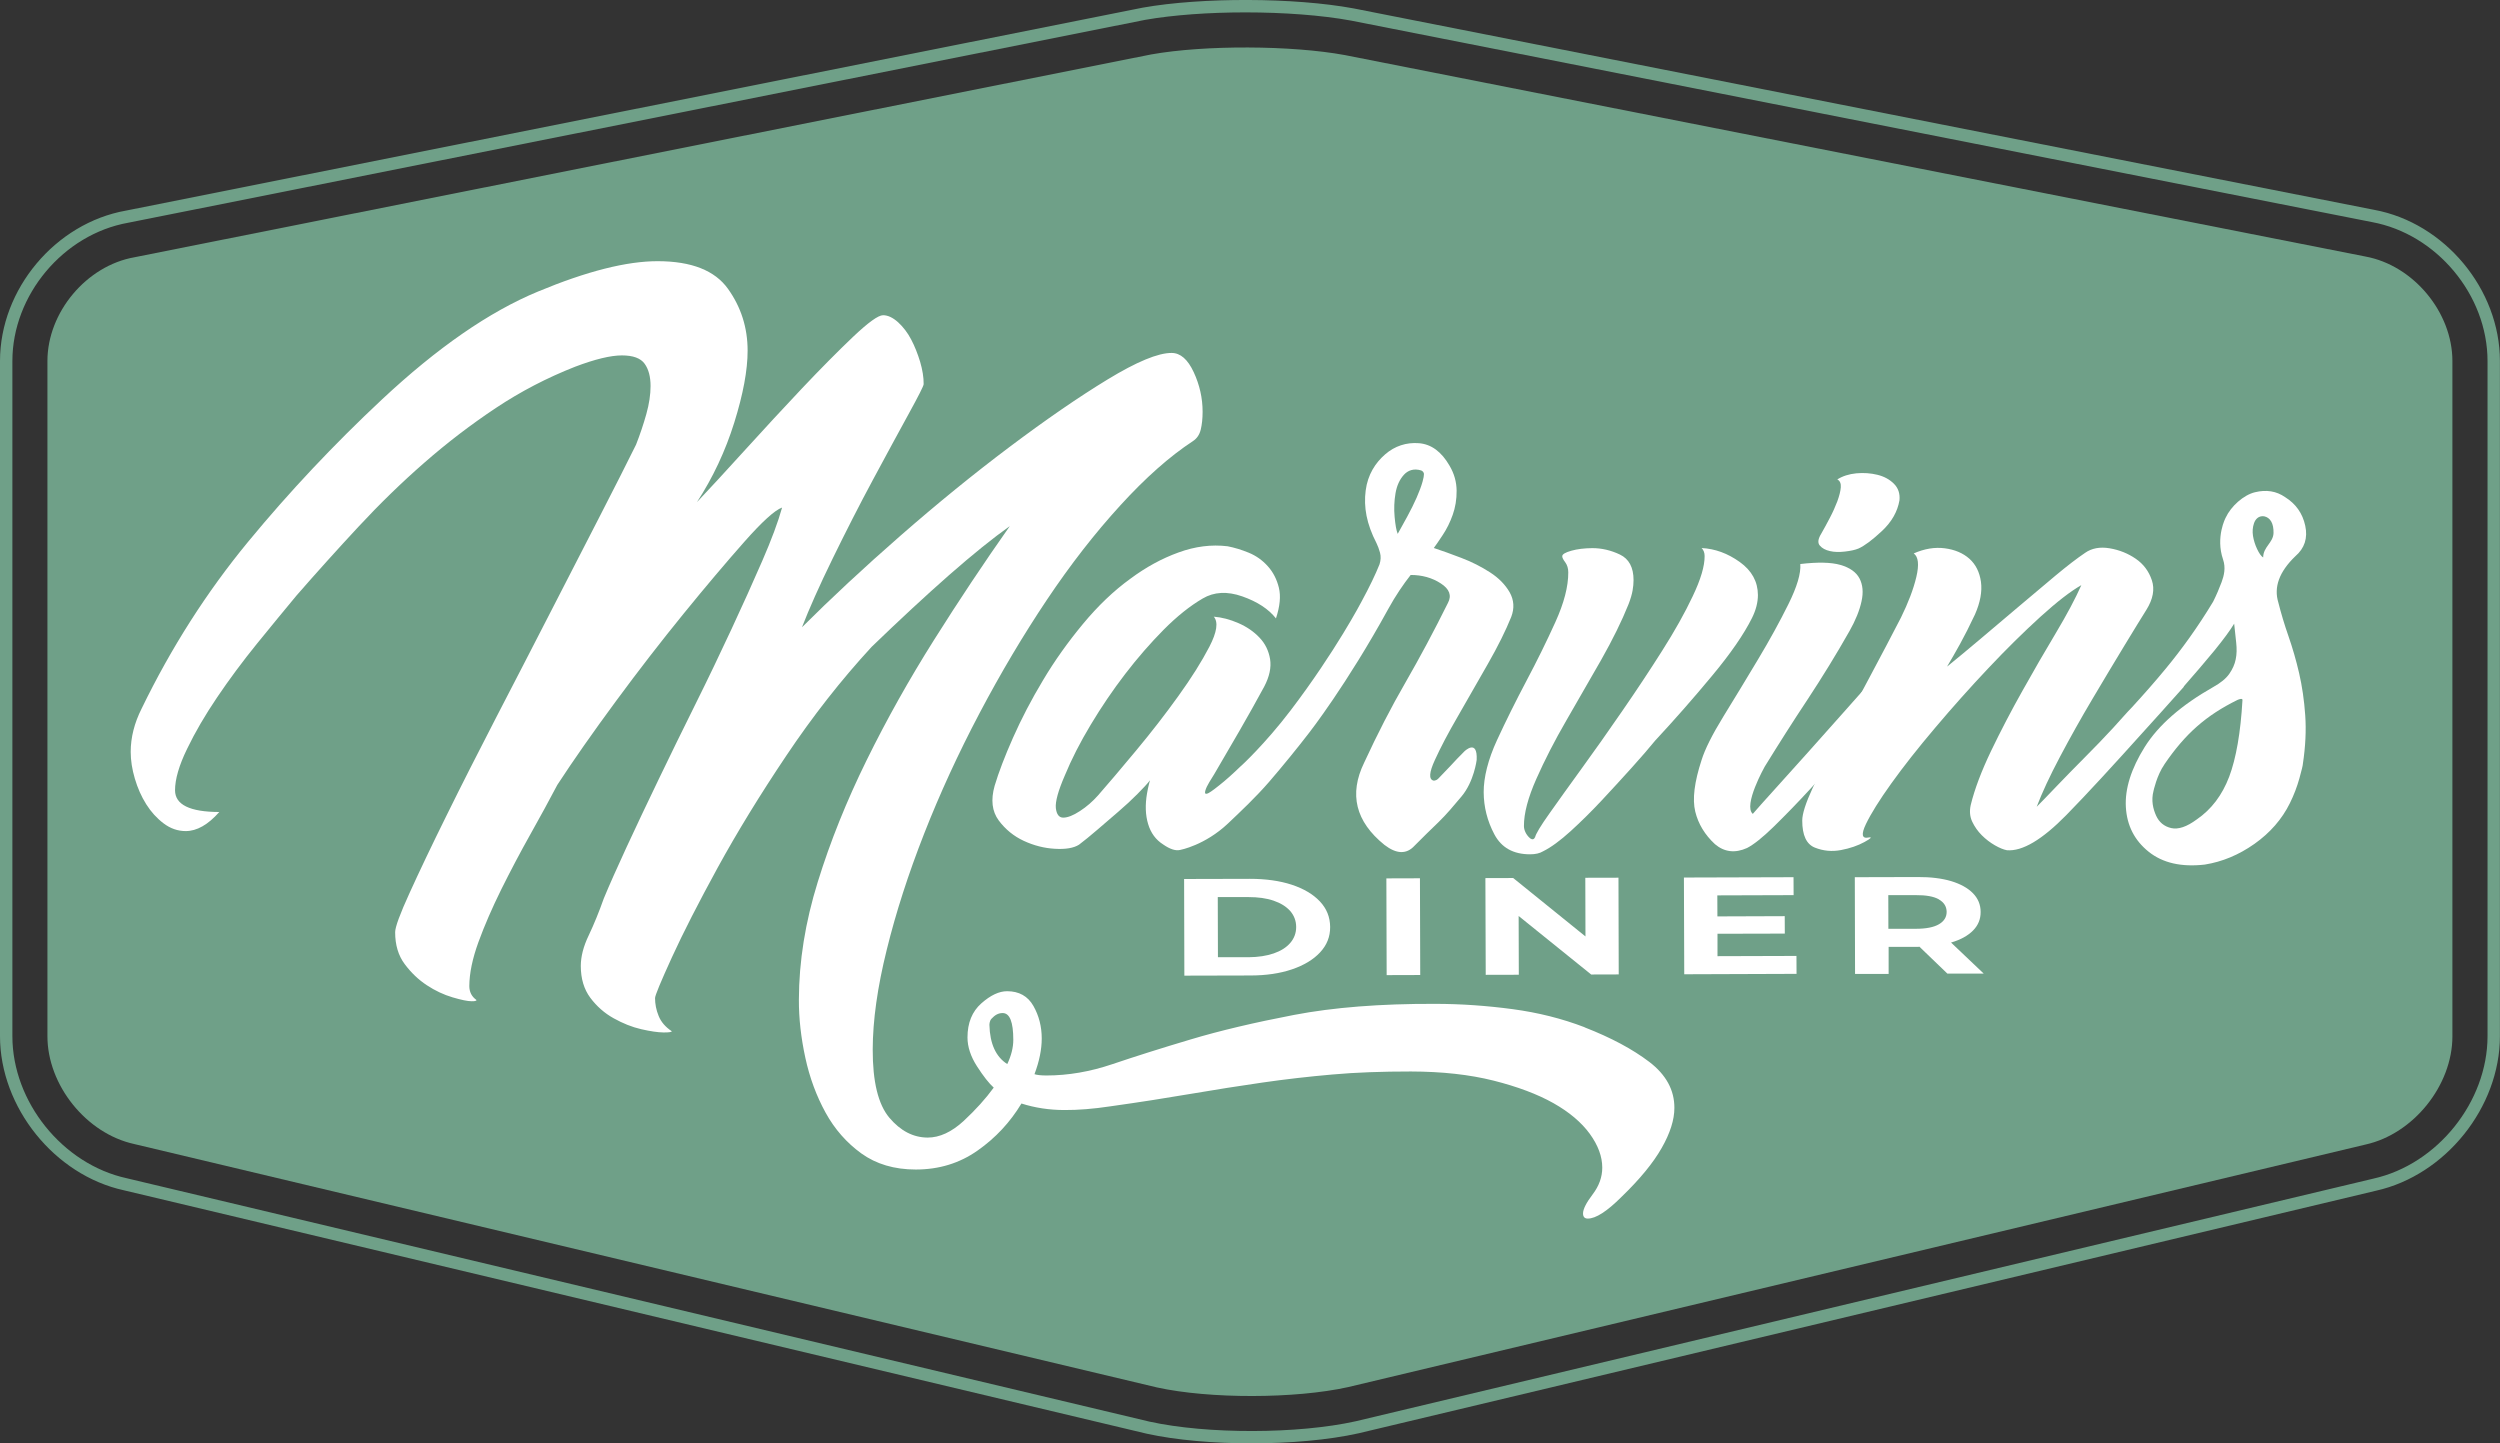 <?xml version="1.0" encoding="UTF-8"?>
<svg id="Layer_2" data-name="Layer 2" xmlns="http://www.w3.org/2000/svg" viewBox="0 0 306.77 177.11">
  <rect x="0" y="0" width="306.77" height="177.11" fill="#333333" stroke="none"/>
  <defs>
    <style>
      .cls-1 {
        fill: #fff;
      }

      .cls-2 {
        fill: #6fa088;
      }
    </style>
  </defs>
  <g id="Layer_1-2" data-name="Layer 1">
    <g>
      <path class="cls-2" d="M153.56,177.11c-4.62,0-9.23-.39-12.83-1.18l-125.52-29.87c-8.52-1.86-15.21-10.18-15.21-18.92V44.3c0-8.81,6.79-16.92,15.47-18.46L140.22.94c7.27-1.29,18.62-1.25,25.87.09l125.25,24.72c8.64,1.6,15.42,9.75,15.42,18.55v82.85c0,8.73-6.68,17.06-15.2,18.96l-124.86,29.77c-3.68.82-8.42,1.23-13.14,1.23ZM152.82,1.52c-4.44,0-8.86.31-12.32.92L15.74,27.33c-7.97,1.42-14.22,8.87-14.22,16.97v82.85c0,8.06,6.16,15.71,14.03,17.43l125.52,29.87c7.08,1.55,18.2,1.53,25.29-.05l124.86-29.77c7.87-1.75,14.02-9.43,14.02-17.48V44.3c0-8.09-6.23-15.58-14.19-17.05L165.8,2.53c-3.63-.67-8.32-1.01-12.98-1.01Z"/>
      <path class="cls-2" d="M16.49,31.57c-5.88,1.04-10.67,6.75-10.67,12.73v82.85c0,6.01,4.77,11.94,10.64,13.23l125.51,29.87c6.46,1.42,16.98,1.4,23.45-.04l124.87-29.77c5.87-1.31,10.64-7.26,10.64-13.28V44.3c0-5.98-4.78-11.73-10.66-12.82L165.03,6.76c-6.55-1.21-17.22-1.25-23.77-.08L16.49,31.57Z"/>
      <g>
        <g>
          <path class="cls-1" d="M149.45,117.46h3.76c1.19-.01,2.22-.17,3.09-.47.87-.3,1.55-.73,2.03-1.29.48-.56.72-1.21.72-1.95s-.25-1.41-.73-1.96c-.49-.55-1.16-.97-2.04-1.27-.87-.3-1.9-.44-3.09-.44h-3.76s.02,7.37.02,7.37ZM145.33,119.73l-.03-11.87,8.09-.02c1.93,0,3.64.24,5.11.72,1.48.49,2.63,1.17,3.46,2.05.83.88,1.25,1.92,1.26,3.13s-.41,2.24-1.24,3.13c-.83.89-1.98,1.58-3.45,2.08-1.47.5-3.18.75-5.11.75l-8.09.02Z"/>
          <rect class="cls-1" x="170.13" y="107.78" width="4.12" height="11.87" transform="translate(-.33 .51) rotate(-.17)"/>
          <polygon class="cls-1" points="198.63 119.57 198.6 107.7 194.53 107.71 194.55 114.91 185.68 107.74 182.27 107.75 182.31 119.62 186.37 119.61 186.35 112.4 195.25 119.58 198.63 119.57"/>
          <polygon class="cls-1" points="220.44 117.3 210.75 117.33 210.75 114.58 219.01 114.56 219 112.42 210.74 112.45 210.73 109.87 220.09 109.84 220.08 107.64 206.63 107.68 206.67 119.55 220.45 119.5 220.44 117.3"/>
          <path class="cls-1" d="M243.39,119.44l-3.99-3.79s.02,0,.04,0c1.15-.34,2.04-.83,2.67-1.47.63-.64.94-1.4.93-2.28,0-.89-.32-1.66-.95-2.3-.63-.64-1.52-1.13-2.67-1.48-1.15-.34-2.53-.51-4.12-.5l-7.7.02.03,11.87h4.12s0-3.32,0-3.32h3.59c.07-.01.12-.02.19-.02l3.43,3.3h4.45ZM237.92,110.37c.63.36.94.87.95,1.52,0,.64-.31,1.15-.94,1.52-.63.37-1.57.56-2.85.56h-3.36s-.01-4.13-.01-4.13h3.36c1.27-.01,2.22.16,2.85.52Z"/>
        </g>
        <g>
          <path class="cls-1" d="M152.33,93.94c-1.06,1.03-1.96,1.83-2.7,2.41-.82.66-1.33,1.01-1.54,1.05-.21.04-.27-.08-.19-.37.08-.29.24-.64.49-1.05.25-.41.45-.74.61-.99,1.06-1.81,2.1-3.59,3.12-5.36,1.02-1.77,2.02-3.55,3-5.36.65-1.23.89-2.36.73-3.39-.17-1.02-.6-1.91-1.3-2.64-.7-.74-1.56-1.33-2.59-1.78-1.03-.45-2.03-.71-3.02-.79.57.66.39,1.89-.54,3.69-.94,1.81-2.2,3.82-3.8,6.04-1.59,2.22-3.33,4.46-5.21,6.72-1.88,2.26-3.43,4.09-4.66,5.49-.66.74-1.39,1.38-2.21,1.91-.82.54-1.5.8-2.03.81s-.84-.39-.93-1.17c-.08-.78.28-2.11,1.1-4,.81-1.97,1.87-4.05,3.18-6.23,1.31-2.18,2.71-4.25,4.23-6.23,1.51-1.97,3.09-3.78,4.72-5.43,1.64-1.65,3.23-2.92,4.79-3.83,1.39-.82,3.01-.91,4.86-.26,1.85.65,3.22,1.55,4.13,2.7.49-1.48.61-2.73.36-3.76-.25-1.02-.7-1.91-1.36-2.64-.66-.74-1.44-1.29-2.34-1.66-.9-.37-1.77-.63-2.59-.79-1.97-.24-3.98.01-6.03.76-2.05.74-4.02,1.82-5.9,3.22-2.05,1.48-3.99,3.34-5.83,5.56s-3.48,4.52-4.9,6.91c-1.43,2.38-2.65,4.73-3.67,7.03-1.02,2.3-1.77,4.27-2.26,5.91-.49,1.73-.32,3.14.5,4.25.82,1.1,1.85,1.94,3.08,2.51,1.23.57,2.51.9,3.82.97,1.31.08,2.3-.09,2.95-.5.65-.49,1.41-1.11,2.27-1.85.86-.74,1.72-1.48,2.58-2.22.86-.74,1.64-1.46,2.33-2.16.69-.7,1.21-1.25,1.53-1.67,0,0-.22.76-.36,1.6-.24,1.4-.2,2.65.13,3.75.33,1.11.95,1.95,1.85,2.52.82.57,1.52.81,2.09.67,0,0,3.03-.56,5.88-3.26,1.6-1.52,3.38-3.19,5.02-5.08,1.65-1.91,3.6-4.31,4.94-6.06,0,0,4.58-5.85,9.68-15.15.91-1.66,1.86-3.04,2.76-4.19,1.39,0,2.63.34,3.7,1.04,1.07.69,1.36,1.49.87,2.4-1.71,3.45-3.45,6.7-5.2,9.74-1.76,3.04-3.45,6.33-5.08,9.86-1.88,3.86-1.05,7.22,2.49,10.08,1.48,1.14,2.71,1.18,3.69.11.98-.99,1.96-1.95,2.95-2.9.98-.95,1.88-2.03,2.82-3.15,1.54-1.83,1.86-4.48,1.86-4.48.13-2.65-1.5-1.06-1.5-1.06-.66.66-1.21,1.23-1.66,1.73-.37.4-.88.93-1.54,1.61-.32.32-.61.25-.61.25-.58-.16-.52-1,.18-2.52.69-1.52,1.63-3.31,2.82-5.36,1.18-2.05,2.41-4.19,3.67-6.41,1.27-2.22,2.22-4.15,2.88-5.79.41-1.07.34-2.07-.19-3.02-.54-.94-1.34-1.76-2.41-2.45-1.07-.69-2.24-1.29-3.51-1.77-1.27-.49-2.4-.89-3.39-1.22.25-.33.61-.86,1.1-1.6.49-.74.9-1.56,1.22-2.47.32-.9.49-1.89.48-2.96s-.29-2.09-.87-3.07c-.99-1.72-2.24-2.64-3.76-2.76-1.52-.12-2.96.34-4.14,1.37-1.19,1.03-2.14,2.48-2.39,4.44-.26,2.03.1,4.08,1.33,6.46.16.33.31.72.43,1.17.12.45.1.92-.06,1.42-.49,1.23-1.22,2.75-2.2,4.56,0,0-3.17,6.09-8.71,13.37-3.16,4.15-6.06,6.8-6.06,6.8ZM174.69,57.99c.05.1.05.29,0,.56-.03.16-.07.34-.13.55-.16.58-.41,1.23-.73,1.97-.33.74-.71,1.52-1.16,2.34-.45.82-.84,1.52-1.16,2.1-.17-.41-.29-1.11-.38-2.09-.09-.98-.05-1.95.11-2.89.16-.94.51-1.7,1.04-2.28.48-.52,1.19-.81,2.12-.52,0,0,.24.11.28.27Z"/>
          <path class="cls-1" d="M188.36,102.76c.08-.41.67-1.4,1.78-2.96,1.1-1.56,2.43-3.41,3.98-5.55,1.55-2.14,3.21-4.48,4.96-7.03,1.76-2.55,3.39-5.01,4.9-7.4,1.51-2.38,2.76-4.6,3.73-6.66.98-2.05,1.47-3.7,1.46-4.93,0-.41-.13-.74-.37-.98,1.64.08,3.2.65,4.68,1.71,1.48,1.06,2.22,2.41,2.23,4.05,0,.9-.24,1.85-.73,2.83-.98,1.97-2.61,4.34-4.9,7.09-2.29,2.76-4.62,5.41-6.99,7.96-.74.91-1.7,2.02-2.88,3.33-1.19,1.32-2.41,2.65-3.68,4.01-1.27,1.36-2.54,2.61-3.8,3.76-1.27,1.15-2.39,1.98-3.38,2.47-.41.25-.94.37-1.6.37-2.05,0-3.51-.81-4.38-2.45-.87-1.64-1.3-3.36-1.31-5.17s.54-4.02,1.64-6.4c1.1-2.38,2.31-4.81,3.61-7.27,1.31-2.47,2.49-4.87,3.55-7.21,1.06-2.34,1.59-4.37,1.58-6.1,0-.49-.13-.9-.37-1.23-.25-.33-.37-.57-.37-.74,0-.25.37-.47,1.11-.68.74-.21,1.6-.31,2.58-.32,1.15,0,2.28.26,3.39.79,1.11.53,1.67,1.58,1.67,3.13,0,.41-.04.84-.12,1.29-.08.45-.24,1.01-.49,1.66-.82,2.05-1.94,4.33-3.36,6.84-1.43,2.51-2.86,4.99-4.29,7.46-1.43,2.47-2.65,4.85-3.67,7.15-1.02,2.3-1.53,4.23-1.52,5.79,0,.49.27,1.08.74,1.48,0,0,.41.38.62-.12Z"/>
          <path class="cls-1" d="M215.1,99.85c.49-.57,1.37-1.56,2.64-2.96,1.27-1.4,2.64-2.92,4.11-4.57,1.47-1.64,2.88-3.23,4.23-4.75,1.35-1.52,2.35-2.65,3.01-3.39,1.64-1.15,2.78-1.61,3.44-1.36.66.24.41.98-.73,2.22-.17.25-.31.49-.43.74s-.27.45-.43.62c-1.15,1.4-2.49,3.04-4.05,4.94-1.55,1.89-3.13,3.7-4.72,5.43s-3.09,3.27-4.48,4.63c-1.39,1.36-2.5,2.24-3.32,2.66-1.47.66-2.79.5-3.94-.48-1.23-1.14-2.04-2.47-2.41-3.99-.37-1.52-.11-3.63.78-6.34.41-1.31,1.3-3.1,2.69-5.36,1.39-2.26,2.8-4.58,4.23-6.97,1.43-2.38,2.67-4.64,3.73-6.78,1.06-2.14,1.55-3.78,1.46-4.93,2.13-.25,3.77-.22,4.92.11,1.15.33,1.93.88,2.34,1.65.41.78.5,1.72.25,2.83-.24,1.11-.73,2.32-1.47,3.63-1.63,2.88-3.35,5.67-5.14,8.39-1.8,2.71-3.55,5.47-5.27,8.26,0,0-2.67,4.75-1.46,5.79ZM228.05,67.31c-.41.17-.96.29-1.66.37-.7.08-1.31.07-1.85-.06-.53-.12-.95-.34-1.23-.67-.29-.33-.23-.82.18-1.48.33-.57.67-1.21,1.04-1.91.37-.7.67-1.38.92-2.03.24-.66.39-1.23.43-1.72.04-.49-.11-.82-.43-.98.65-.41,1.43-.66,2.34-.75.9-.08,1.76-.02,2.58.18.82.2,1.5.57,2.03,1.1.53.53.76,1.21.68,2.03-.24,1.4-.96,2.65-2.14,3.76-1.19,1.11-2.15,1.83-2.89,2.16Z"/>
          <path class="cls-1" d="M267.96,84.24c1.34-1.53,2.59-2.98,3.74-4.38,1.14-1.4,1.96-2.51,2.45-3.33.08.82.17,1.6.25,2.34.08.74.07,1.41-.06,2.03-.12.62-.39,1.21-.79,1.79-.41.58-1.06,1.11-1.96,1.61-3.93,2.23-6.73,4.68-8.41,7.35-1.67,2.67-2.45,5.14-2.32,7.39.13,2.26,1.06,4.08,2.79,5.47s4.03,1.91,6.9,1.58c2.13-.34,4.16-1.18,6.09-2.54,1.92-1.36,3.38-3.03,4.35-5,.49-.99.87-1.99,1.16-3.02.28-1.03.43-1.62.43-1.79.32-2.13.42-4.12.29-5.97-.13-1.85-.38-3.57-.75-5.17s-.81-3.11-1.31-4.55c-.5-1.43-.91-2.81-1.24-4.12-.58-1.88.11-3.77,2.08-5.67,1.15-.99,1.55-2.24,1.22-3.76-.33-1.52-1.16-2.68-2.47-3.5-1.07-.74-2.3-.94-3.69-.6-1.4.33-2.95,1.72-3.6,3.12,0,0-1.27,2.37-.32,5.14.35,1.02.11,1.99-.18,2.77-.29.78-.63,1.58-1.04,2.4-1.88,3.12-3.88,5.88-5.85,8.26-1.21,1.47-2.66,3.12-4.11,4.7-.67.68-1.38,1.52-2.3,2.52-1.1,1.19-2.27,2.41-3.5,3.64-1.23,1.23-2.37,2.41-3.44,3.52-1.06,1.11-1.88,1.96-2.45,2.53.65-1.72,1.61-3.78,2.87-6.16,1.26-2.38,2.59-4.75,3.98-7.09,1.39-2.34,2.69-4.52,3.92-6.54,1.22-2.01,2.12-3.47,2.69-4.38.82-1.31,1.04-2.53.67-3.63-.37-1.11-1.03-1.99-1.98-2.64-.95-.65-2.01-1.08-3.2-1.28-1.19-.2-2.2-.01-3.01.56-.98.66-2.19,1.59-3.62,2.78-1.43,1.19-2.93,2.45-4.48,3.77-1.56,1.32-3.11,2.64-4.67,3.95-1.56,1.32-2.95,2.47-4.17,3.46.49-.82,1.02-1.74,1.59-2.77.57-1.03,1.18-2.24,1.84-3.64.65-1.48.89-2.81.73-4-.17-1.19-.64-2.13-1.42-2.83-.78-.69-1.79-1.12-3.02-1.28-1.23-.16-2.5.05-3.81.63.57.41.68,1.37.32,2.89-.36,1.52-1,3.18-1.89,4.99-1.14,2.22-2.41,4.62-3.79,7.21-1.39,2.59-2.69,5.05-3.92,7.4-1.22,2.34-2.26,4.44-3.12,6.29-.86,1.85-1.28,3.18-1.28,4,0,1.81.52,2.91,1.55,3.32,1.03.41,2.09.51,3.2.3,1.11-.21,2.07-.54,2.89-.99.82-.45.98-.64.49-.55-.82.17-.92-.39-.31-1.66.61-1.27,1.65-2.94,3.12-4.99,1.47-2.05,3.27-4.34,5.4-6.85,2.12-2.51,4.29-4.94,6.5-7.28,2.21-2.35,4.34-4.44,6.38-6.3,2.04-1.85,3.72-3.15,5.03-3.89-.73,1.64-1.77,3.6-3.12,5.86-1.35,2.26-2.72,4.62-4.1,7.09-1.39,2.47-2.67,4.93-3.86,7.4-1.18,2.47-2.02,4.68-2.5,6.65-.16.74-.1,1.42.19,2.03.29.61.68,1.17,1.17,1.66s1.03.9,1.6,1.23c.57.33,1.07.53,1.48.61,1.89.16,4.32-1.28,7.31-4.33,2.53-2.58,5.73-6.07,9.64-10.42,0,0,3.34-3.68,4.77-5.31ZM265.59,93.79c2.56-3.76,5.11-6,8.96-7.9,0,0,.63-.29.62,0-.23,4.02-.78,7.16-1.63,9.42-.86,2.26-2.18,4.01-3.98,5.24-1.23.91-2.27,1.26-3.14,1.06-.86-.2-1.48-.71-1.85-1.53-.37-.82-.62-1.85-.32-3.01,0,0,.4-1.92,1.34-3.27ZM277.7,68.4c-.25-.16-.49-.51-.74-1.04-.25-.53-.41-1.06-.5-1.6-.08-.53-.05-1.05.12-1.54.16-.49.55-.95,1.23-.87.77.15,1.2.87,1.17,2.06-.04,1.19-1.27,1.7-1.27,2.99Z"/>
        </g>
        <path class="cls-1" d="M194.46,126.07c3.23,1.26,5.87,2.67,7.93,4.24,2.05,1.57,3.08,3.45,3.07,5.64,0,1.46-.52,3.1-1.56,4.92-1.03,1.82-2.68,3.83-4.94,6.01-1.77,1.77-3.15,2.65-4.12,2.65-.39,0-.59-.21-.59-.63,0-.52.39-1.3,1.18-2.34.79-1.04,1.18-2.13,1.18-3.28,0-1.36-.51-2.74-1.53-4.15-1.03-1.41-2.52-2.67-4.47-3.77-1.96-1.1-4.41-2.02-7.34-2.76-2.94-.74-6.32-1.11-10.14-1.12-3.53,0-6.74.11-9.63.37-2.89.25-5.76.58-8.6.99-2.84.41-5.76.87-8.75,1.38-2.99.51-6.3,1.03-9.93,1.54-2.06.31-3.92.46-5.59.45-1.86,0-3.63-.27-5.29-.8-1.38,2.29-3.17,4.22-5.38,5.77-2.21,1.56-4.74,2.33-7.58,2.33-2.65,0-4.87-.67-6.68-1.97-1.81-1.31-3.28-2.98-4.4-5.02-1.12-2.04-1.95-4.28-2.48-6.73-.53-2.45-.8-4.83-.79-7.12.01-4.69.78-9.51,2.32-14.46,1.53-4.95,3.53-9.92,5.99-14.92,2.46-5,5.22-9.92,8.27-14.76,3.05-4.84,6.15-9.5,9.3-13.97-2.06,1.46-4.54,3.46-7.44,6-2.9,2.55-6.07,5.49-9.51,8.81-3.74,4.06-7.23,8.51-10.47,13.35-3.25,4.84-6.05,9.42-8.42,13.74-2.36,4.32-4.24,7.99-5.62,11.01-1.38,3.02-2.07,4.69-2.07,5,0,.73.14,1.46.44,2.19.29.73.83,1.36,1.61,1.88,0,.1-.35.16-1.03.15s-1.59-.14-2.72-.4c-1.13-.26-2.25-.71-3.38-1.34-1.13-.63-2.08-1.47-2.86-2.51-.78-1.05-1.17-2.35-1.17-3.91,0-1.15.32-2.4.97-3.75.64-1.35,1.26-2.86,1.85-4.53.69-1.67,1.63-3.77,2.81-6.33,1.18-2.55,2.49-5.31,3.92-8.28,1.43-2.97,2.93-6.04,4.51-9.22,1.58-3.18,3.05-6.25,4.43-9.22,1.38-2.97,2.64-5.75,3.77-8.36,1.13-2.6,1.95-4.79,2.44-6.56-.88.31-2.43,1.71-4.64,4.21-2.21,2.5-4.7,5.44-7.45,8.82-2.75,3.38-5.53,6.97-8.33,10.77-2.8,3.8-5.19,7.21-7.16,10.23-.99,1.87-2.09,3.91-3.32,6.09-1.23,2.19-2.41,4.43-3.55,6.72-1.13,2.29-2.07,4.45-2.81,6.48-.74,2.03-1.11,3.83-1.12,5.39,0,.73.29,1.3.88,1.72,0,.1-.2.16-.59.15-.49,0-1.27-.16-2.35-.48-1.08-.32-2.13-.81-3.16-1.49-1.03-.68-1.93-1.54-2.71-2.59-.78-1.04-1.17-2.35-1.17-3.91,0-.63.59-2.24,1.78-4.84,1.18-2.6,2.68-5.75,4.51-9.45,1.82-3.7,3.87-7.73,6.13-12.11,2.27-4.37,4.48-8.67,6.65-12.89,2.17-4.22,4.19-8.15,6.06-11.79,1.87-3.64,3.35-6.56,4.43-8.75.49-1.25.91-2.5,1.26-3.75.35-1.25.52-2.4.52-3.44,0-1.15-.24-2.06-.73-2.74-.49-.68-1.42-1.02-2.79-1.02s-3.29.46-5.74,1.39c-3.43,1.35-6.67,3.03-9.72,5.06-3.04,2.02-5.97,4.26-8.76,6.7-2.8,2.44-5.5,5.07-8.11,7.88-2.61,2.81-5.14,5.62-7.59,8.43-1.47,1.77-3.1,3.75-4.87,5.93-1.77,2.19-3.39,4.37-4.87,6.56-1.48,2.19-2.71,4.29-3.69,6.33-.99,2.03-1.48,3.73-1.48,5.08,0,1.77,1.81,2.66,5.43,2.67-1.38,1.56-2.75,2.34-4.12,2.34-.98,0-1.89-.32-2.72-.95-.83-.63-1.54-1.41-2.13-2.35s-1.05-1.98-1.39-3.13c-.34-1.15-.51-2.24-.51-3.29,0-1.77.45-3.54,1.34-5.31,3.64-7.5,8-14.32,13.06-20.46,5.06-6.14,10.54-11.96,16.44-17.48,6.78-6.34,13.16-10.76,19.15-13.24,5.98-2.49,10.89-3.73,14.71-3.72,4.12.01,6.98,1.14,8.59,3.39,1.61,2.25,2.41,4.78,2.41,7.59,0,2.4-.55,5.34-1.64,8.83-1.09,3.49-2.62,6.75-4.58,9.76,1.57-1.66,3.54-3.8,5.9-6.4,2.36-2.6,4.69-5.12,7-7.57,2.31-2.44,4.4-4.55,6.26-6.32,1.87-1.77,3.09-2.65,3.68-2.65s1.2.29,1.84.86c.63.58,1.17,1.28,1.61,2.12.44.84.8,1.75,1.1,2.74.29.99.44,1.91.43,2.74,0,.21-.62,1.43-1.85,3.67-1.23,2.24-2.68,4.92-4.36,8.04-1.68,3.12-3.32,6.35-4.95,9.68-1.63,3.33-2.88,6.15-3.77,8.44,3.54-3.53,7.56-7.28,12.08-11.23,4.52-3.95,8.99-7.59,13.41-10.91,4.42-3.32,8.42-6.08,12-8.26,3.58-2.18,6.21-3.27,7.87-3.26,1.08,0,1.98.79,2.71,2.36.73,1.57,1.09,3.19,1.09,4.86,0,.84-.08,1.57-.23,2.19s-.47,1.09-.96,1.41c-2.85,1.87-5.82,4.5-8.91,7.89-3.1,3.39-6.1,7.24-9,11.57-2.9,4.33-5.66,8.97-8.27,13.92-2.61,4.95-4.88,9.89-6.8,14.79-1.92,4.9-3.46,9.65-4.59,14.25-1.14,4.59-1.71,8.66-1.72,12.21-.01,3.97.67,6.76,2.04,8.39,1.37,1.62,2.93,2.43,4.7,2.44,1.47,0,2.94-.68,4.42-2.04,1.47-1.37,2.7-2.73,3.69-4.09-.59-.53-1.27-1.4-2.05-2.61-.78-1.21-1.17-2.4-1.17-3.55,0-1.79.57-3.18,1.7-4.18,1.13-1,2.18-1.49,3.16-1.49,1.47,0,2.55.61,3.23,1.81.68,1.2,1.02,2.53,1.02,3.99,0,1.35-.3,2.81-.89,4.38.29.1.78.16,1.47.16,2.65,0,5.34-.46,8.09-1.39,2.75-.93,5.93-1.94,9.56-3.02,3.63-1.09,7.87-2.09,12.72-3.02,4.85-.93,10.61-1.38,17.28-1.36,3.23,0,6.42.23,9.55.65,3.13.42,6.07,1.16,8.81,2.21ZM121.41,125.78c.06,2.3.79,3.9,2.19,4.79.49-1.04.74-2.03.74-2.97,0-2.19-.43-3.29-1.31-3.29-.55,0-.96.26-1.36.69-.28.29-.26.78-.26.78Z"/>
      </g>
    </g>
  </g>
</svg>
